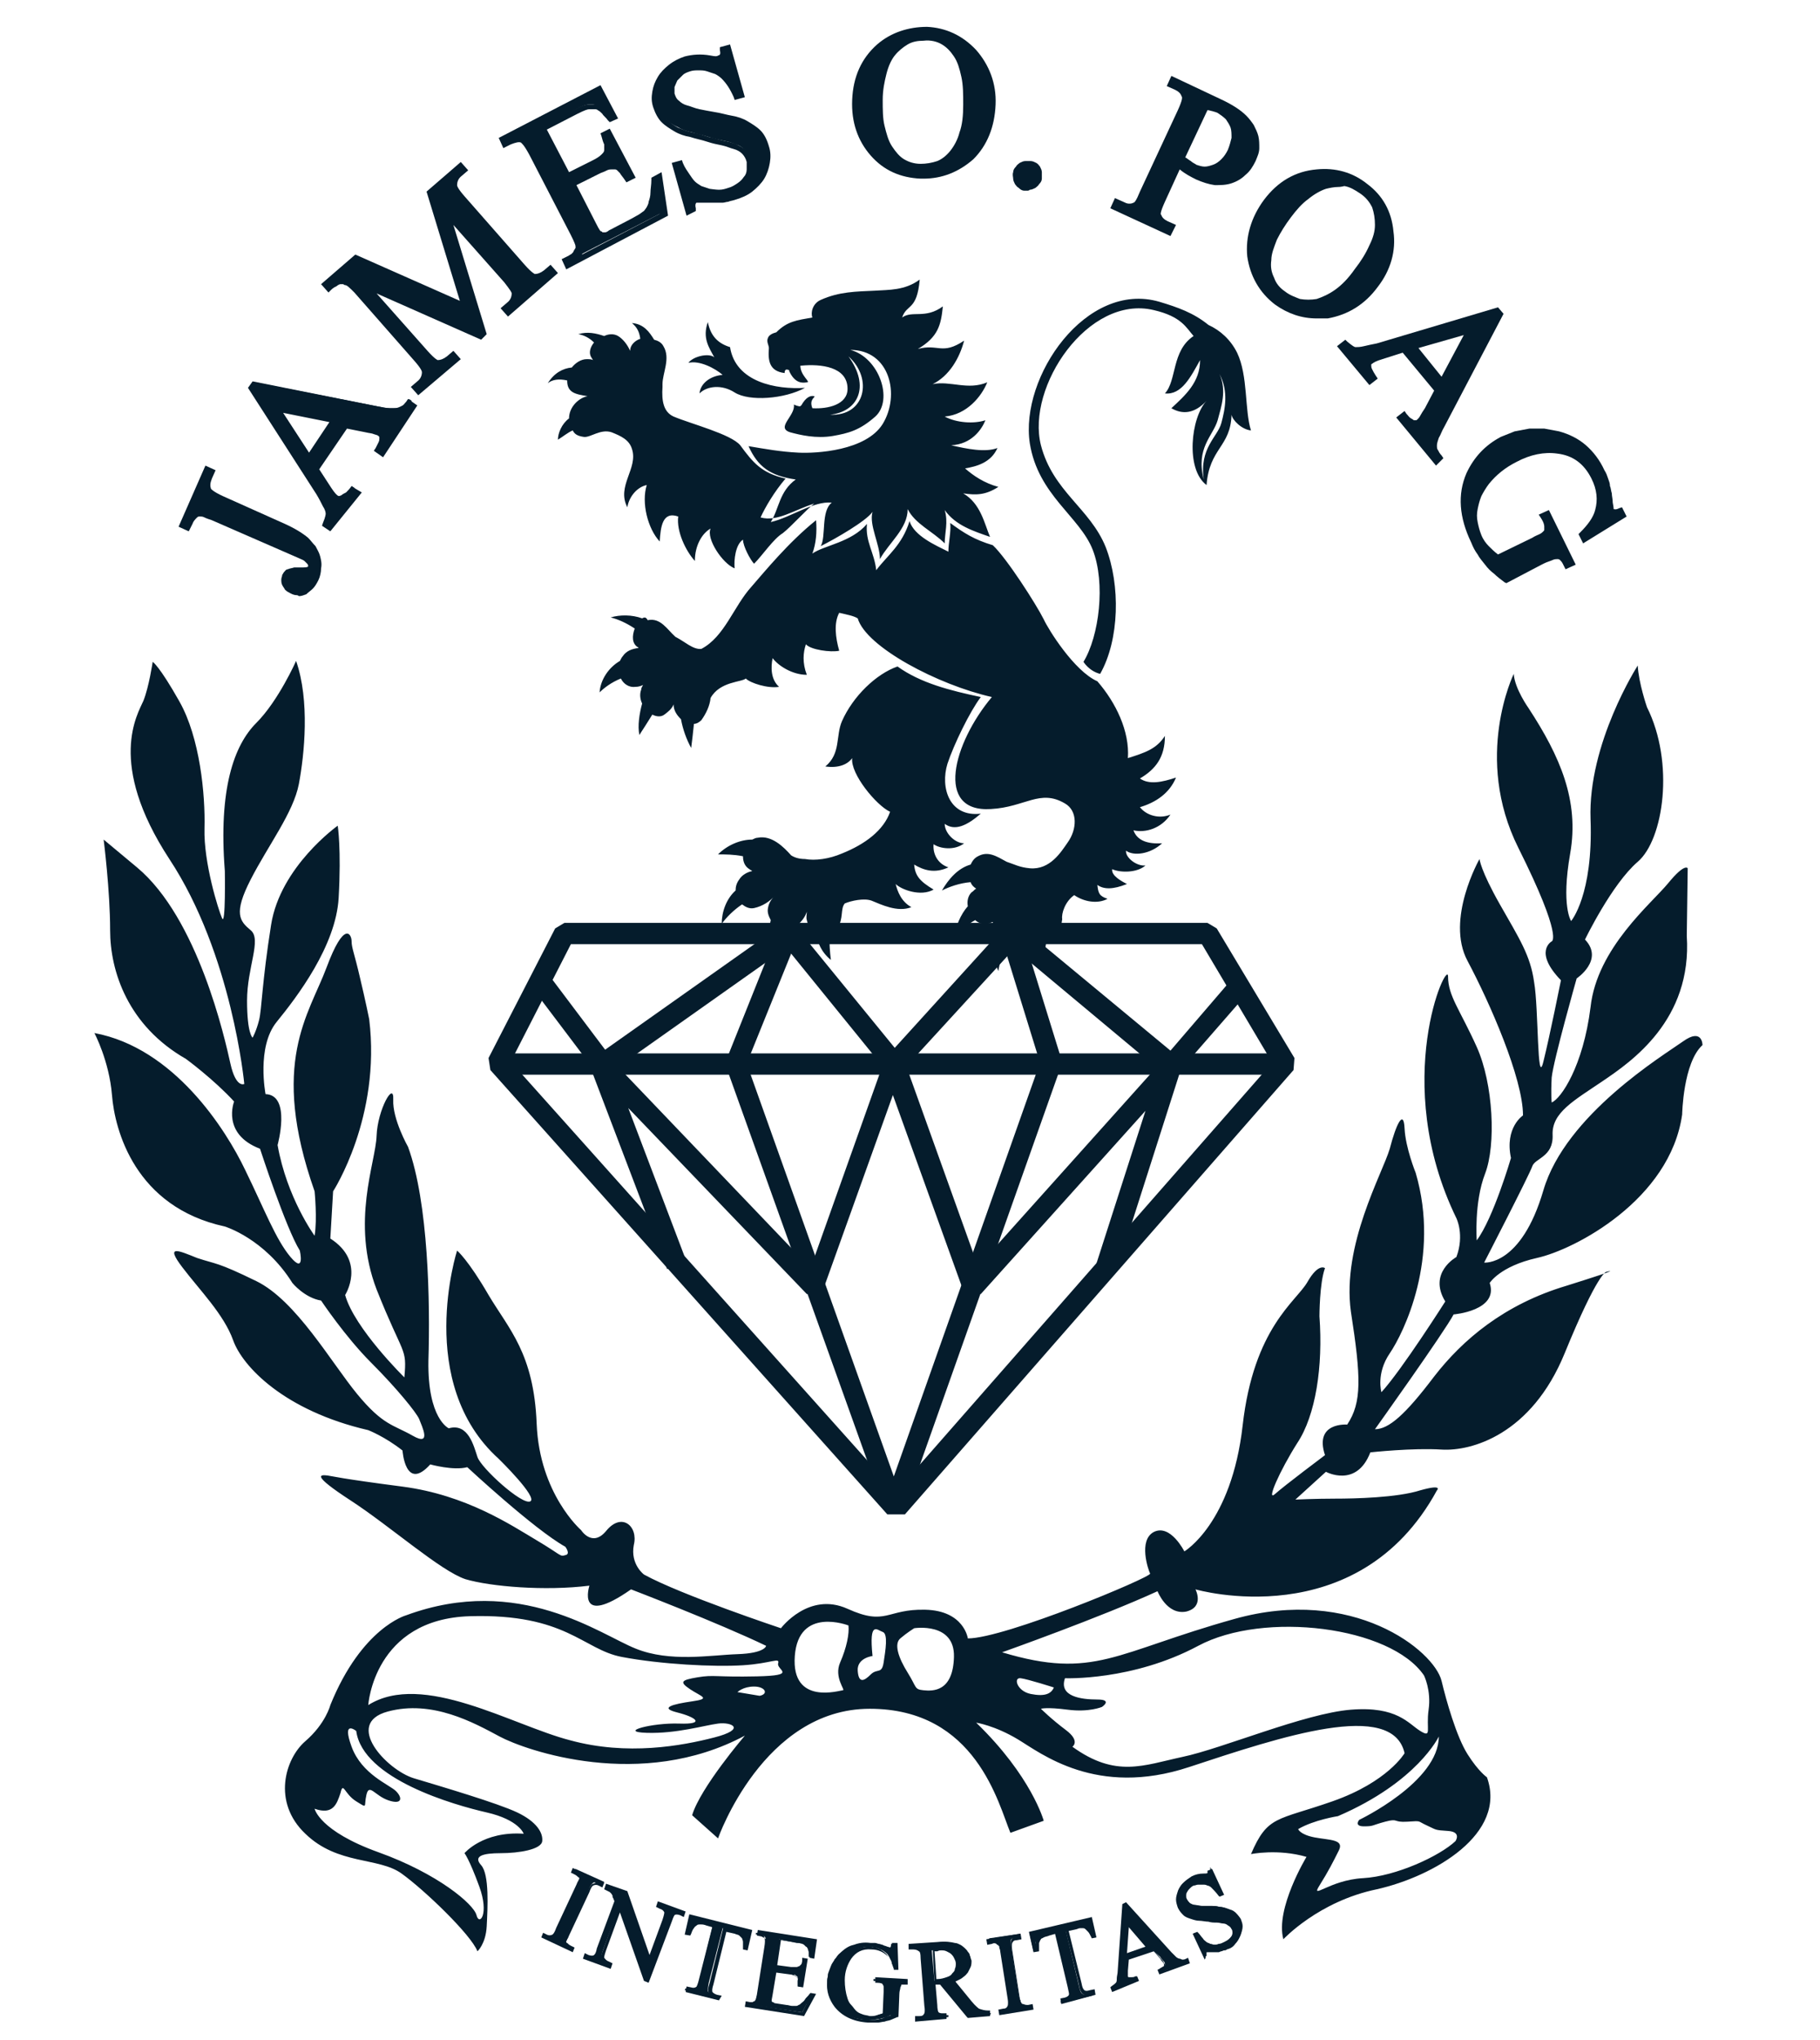 <svg enable-background="new 0 0 196.7 220.4" viewBox="0 0 196.7 220.4" xmlns="http://www.w3.org/2000/svg"><g fill="#051c2c"><path d="m95.9 163.6-42.9-48-.2-1.3 7.2-14 1-.6h69.5l1 .6 8.4 14-.1 1.3-42 48zm-40.7-48.9 41.6 46.5 40.7-46.4-7.6-12.8h-68.2z"/><path d="m53.8 113.8h85v2.3h-85z"/><path d="m95.7 163.3-17.2-48v-.8l5.6-14 2.1.8-5.5 13.6 15.9 44.6 15.8-44.7-4.2-13.6 2.2-.7 4.3 13.9v.7l-17 48z"/><path d="m125.9 116.1-16.3-13.6-12.1 13.2h-1.7l-10.8-13.3-19.1 13.5-1.6-.2-6.8-9 1.8-1.4 6.1 8.1 19.1-13.5 1.5.2 10.7 13.1 11.9-13.1 1.6-.1 16.3 13.5 6.7-7.8 1.7 1.5-7.5 8.6z"/><path d="m87.2 139.8-19.3-20.1 6.3 16.6-2.1.8-8.3-21.8 1.9-1.2 21.9 22.9 8-22.5h2.1l8 22.3 20-22.3 1.9 1.1-6.9 21.6-2.2-.7 5.3-16.5-17.8 19.8-1.9-.4-7.6-21.1-7.6 21.2z"/><path d="m19.4 75.8c2.2 3.9 2.8 10 2.7 13.7s1.5 8.8 1.9 9.7.3-5.1.3-5.1c-.7-8.9 1-13.6 3.4-16s4.3-6.7 4.3-6.7c1.5 4.3.9 10.1.3 13.3-.6 3.1-3.3 6.6-5.2 10.3s-1.2 4.5 0 5.5-.4 4-.4 7.6.6 4 .6 4 .4-.7.7-1.9.3-4 1.3-10.3 7.2-10.7 7.2-10.7.4 2.5.1 7.8c-.3 5.2-4.5 10.7-6.7 13.4s-1.2 7.8-1.2 7.8c2.8.1 1.3 5.5 1.3 5.5 1 5.7 4 9.8 4 9.8.3-1.8 0-4.8 0-4.8-4.9-13.9-.6-19.1 1.3-24.2s2.7-3.6 2.7-2.8c0 .7.3 1.3.9 3.9.6 2.5 1 4.5 1 4.5 1.3 10.6-3.9 18.6-3.9 18.6l-.3 5.1c3.9 2.5 1.6 6.1 1.6 6.1 1 3.6 6.4 8.9 6.4 8.9.3-3.3-.1-2.2-3-9.5-2.8-7.3-.1-13.7 0-16.6.1-2.8 1.9-6 1.8-3.9s1.6 5.1 1.6 5.1c2.2 6 2.4 16.8 2.2 23.1-.1 6.3 2.2 7.3 2.2 7.3 2.1-.6 2.7 1.9 3.1 3.1s4.8 5.2 5.7 4.8-3.4-4.6-3.4-4.6c-9.1-8.2-4.5-22.5-4.5-22.5s1.2 1 3.4 4.8c2.2 3.7 4.9 6.3 5.2 13.9s4.8 11.5 4.8 11.5 1.2 1.9 2.7.1c1.7-2.1 3.5-.5 3 1.5-.4 2.1 1.1 3.2 1.1 3.2 4 2.2 14.8 5.8 14.8 5.8s3-4 7.2-2.1 4.2 0 8.4.1 4.6 3.1 4.6 3.1c4 0 19.8-6.6 19.7-7-.2-.4-1.3-3.6.4-4.5 1.8-.9 3.3 2.1 3.3 2.1s5.1-3 6.3-13.6 5.8-13.4 7-15.5 1.9-1.5 1.9-1.5c-.6 1.6-.6 5.2-.6 5.2.4 5.4-.4 10.7-2.4 13.7-1.9 3-3.4 6.4-2.4 5.5s5.4-4.2 5.4-4.2c-1.2-3.6 2.4-3.3 2.4-3.3 1.6-2.4 1.5-5.1.4-12.2-1-7.2 3.4-14.9 4.2-17.6.7-2.7 1.5-4.3 1.6-2.2s1.2 4.8 1.2 4.8c2.7 9.2-1.3 17.3-2.8 19.5s-.9 4.2-.9 4.2c2.2-2.4 6.9-9.8 6.9-9.8-1.9-3.1 1.2-4.8 1.2-4.8.9-2.4 0-4.2 0-4.2-7.2-14.8-.9-28.2-.9-26.1s1.3 3.6 3.1 7.6 2.1 10.6.9 13.7-.9 7.2-.9 7.2c1.8-2.4 3.7-8.9 3.7-8.9-.7-3.3 1.3-4.6 1.3-4.6 0-4-3.6-12.2-6-16.7s1.3-11 1.3-11 .1 1.2 2.2 4.9 3.3 5.5 3.7 8.4c.5 2.8.3 11.5 1 8.6.7-2.8 1.9-8.8 1.9-8.8-3-3.1-1-4.2-1-4.2s1.3-.3-3.6-10.1-.5-18.8-.5-18.8c.1 1.6 1.6 3.7 1.6 3.7 3.4 5.2 5.5 10 4.5 15.7s.1 7.3.1 7.3 2.4-2.8 2.1-11 5.1-16.6 5.1-16.6c.1 1.9 1 4.5 1 4.5 3 6 1.8 14.3-1 16.7s-5.7 8.4-5.7 8.4c2.1 2.2-.9 4.2-.9 4.2s-2.5 8.8-2.7 10.7c-.1 1.9 0 2.7 0 2.7 1-.4 3.4-3.9 4.2-10.3.7-6.4 6.6-11.2 8.4-13.4s2.1-1.6 2.1-1.6l-.1 7.3c.6 9.1-6 13.6-9.1 15.7s-5.5 3.4-5.4 5.8-1.9 2.5-2.2 3.4-5.2 10.4-5.2 10.4 4 .4 6.4-7.8 13-14.6 15.1-16.1 2.1.4 2.1.4c-2.1 1.9-2.2 7.5-2.2 7.5-1.3 9.2-11.6 14.6-15.7 15.5-4 .9-5.1 2.7-5.1 2.7 1 3-3.9 3.4-3.9 3.4-1 1.9-8.5 12.4-8.5 12.4 1.5 0 3.3-1.6 6.4-5.7 3.1-4 7.6-7.8 14.3-9.8 6.7-2.1 4.3-1.5 4.3-1.5s-.9 0-4.5 8.8-10.1 10.6-13.3 10.4c-3.1-.2-7.7.3-7.7.3-1.5 3.9-4.8 2.1-4.8 2.1l-3.3 3s2.2-.1 4.3-.1 6.7-.1 9.2-.9c2.5-.7 1.8 0 1.8 0-8.6 15.8-26.1 10.7-26.1 10.7s1 1.9-1 2.4c-2.1.4-3.1-2.2-3.1-2.2-6.1 2.8-16.8 6.6-16.8 6.6 10 3 12.2 0 25.1-3.6 12.8-3.6 21.6 3.4 22.4 6.7.5 2.1 1.6 6 2.8 7.9s2.1 2.5 2.1 2.5c2.2 6.1-5.7 10.7-11.9 12.1-6.3 1.3-10.1 5.4-10.1 5.4-.9-3.3 2.5-8.9 2.5-8.9-3.1-.9-6-.3-6-.3 1.8-4.2 2.8-3.6 8.8-5.7s7.8-5.2 7.8-5.2c-1.3-5.8-13.3-1.8-23.3 1.5s-16-1.5-18.5-3-4.5-1.8-4.5-1.8c6 5.8 7.3 10.6 7.3 10.6l-3.6 1.3c-1.3-3.1-3.7-13.4-15.2-13.4s-16.4 14-16.4 14l-2.8-2.5c.9-3 5.7-8.6 5.7-8.6-11.2 6-23.7 1.6-26.5.1s-7.3-4-12.1-2.7-.1 6.3 2.8 7.2c3 .9 9.1 2.7 11.2 3.7s2.8 2.2 2.7 3.1-2.5 1.3-4.5 1.3c-1.9 0-3 .3-2.1 1.3s.7 4.6.6 6.6c-.1 1.9-1 2.7-1 2.7-.7-1.8-5.7-6.6-8.2-8.4s-6.9-.9-10.4-4.3c-3.6-3.4-2.2-8.1 0-10s2.7-3.9 2.7-3.9c3.4-8.4 8.2-9.7 8.2-9.7 12.2-4.5 21 2.1 24.8 3.6 3.7 1.5 8.1.7 11 .6 3-.1 3.1-.9 3.1-.9-5.2-2.5-14.6-6.1-14.6-6.1-6 4.2-4.5-.4-4.5-.4-4.8.6-10.7.1-13.4-.7-2.7-.9-8.1-5.7-12.4-8.5s-3.3-2.8-2.5-2.7c.7.1 1.2.3 8.1 1.2s11.8 4.2 14.5 5.8 2.5 1.8 3.1 1.6c.6-.1 0-.9 0-.9-3.4-1.9-10.6-8.6-10.6-8.6-1.5.4-4-.3-4-.3-2.7 3-3-1.5-3-1.5-1.9-1.5-3.7-2.2-3.7-2.2-9.1-2.1-13.6-6.9-14.6-9.7s-3.6-5.4-5.5-7.9-.4-1.8 1.6-1c2.1.7 2.1.4 6.4 2.5s8.1 8.8 10.9 12.2 3.9 3.3 6 4.5 1-1 .7-1.8c-.3-.7-2.4-3.3-5.2-6.1s-5.4-6.7-5.4-6.7c-1.8-.3-3.1-1.9-3.1-1.9-3-4.8-7.3-6.1-7.3-6.1-9.7-2.1-11.9-10.4-12.2-14.2-.3-3.7-1.9-6.7-1.9-6.7 8.6 1.6 14.2 10.4 16.3 14.8 2.1 4.3 3.3 7.5 4.9 9.4s1-.7 1-.7c-1.5-2.4-4.3-11-4.3-11-4.2-1.6-2.8-5.1-2.8-5.1-2.2-2.4-5.2-4.6-5.2-4.6-6.3-3.6-8.2-9.5-8.2-13.9 0-4.3-.7-9.8-.7-9.8l3.6 3c6.6 5.5 9.5 18.5 10.1 21.2s1.5 2.2 1.5 2.2-1.3-14-8.1-24.3c-6.8-10.4-3.4-15.7-2.8-17.1.6-1.5 1-4.2 1-4.2s.7.4 2.9 4.3zm72.3 99.8s-5.4-2.1-5.8 3.3 4.9 3.7 5.2 3.7-1-1.4-.3-3 1-3.1.9-4zm2.6 3.3s-1.7.2-1.6 1.6.7 1.1 1.4.4 1.2 0 1.4-1.3.5-3.1-.1-3.3-1.5-1.3-1.1 2.6zm3-1.9c-.7.6-.2 2.1.8 3.7s.7 1.8 1.7 1.9 3.2.2 3.3-3.6-4.3-3.1-4.3-3.1-.8.5-1.5 1.1zm21.3 6.6c1.7 0 .5.8.5.8s-1.4.6-3.7.3-2.9-.1-2.9-.1 1.1 1.1 2.7 2.3.7 1.8.7 1.8c4.7 3.4 7.7 2 11.9 1.1 4.3-.9 13.2-4.7 18.2-5.1s6.2 1.5 7.5 2.3.6-.2.9-2.3-.5-3.7-.5-3.7c-3.6-5.3-17.3-7-24.4-3.2s-14.4 3.5-14.4 3.5c-.7 2 1.8 2.3 3.5 2.3zm-4.7-1.3s-2.8-.9-3.6-1-.4 1.4 1.1 1.7 2.2 0 2.5-.7zm41.6 5.3s-2.3 4.9-10.9 8.6c0 0-2.6.4-4.3 1.4 0 0 .2.6 1.8.9s3.2.2 2.6 1.4-1.1 2.2-2.1 3.8 1.1-.6 4.7-.8 8.3-2.4 10-4c0 0 .7-1-.8-1.1s-1.2-.1-2.3-.6-.5-.5-2.1-.4-.9-.4-2.4 0-1.2.5-2.3.5-.5-.7-.5-.7 8.6-4.1 8.6-9zm-93.9.4c6.2 1.7 12.1.6 15.6-.3s1.9-1.7.4-1.5-4.5 1.1-7.7 1 .6-1.1 3.5-1 1.8-.7-.2-1.2-.5-.9 1.6-1.2 1-.5-.2-1.3-1-1 .8-1.3 1.9 0 6.4-.1 2.1-.7 2.3-1.4-.7 0-3.8.2-8.9-.1-13.1-.9-6-4.7-16.4-4.4-11 9.6-11 9.6c5.9-3.7 15.6 2.2 21.8 3.8zm-27.6 7.4s.5 2.4 6.9 4.7 10.3 5.6 10.6 6.8 1.4-.1.3-3.1-1.6-3.6-1.6-3.6 2-2.4 6.4-2.1c0 0-.5-1.5-4-2.3s-13.4-3.6-14.1-8.8c0 0-1.6-1.3-.5 1.7s4.1 4.1 4.8 4.8.7 1.5-.8 1-2.1-1.9-2.4-.6.2 1.5-1.1.7-1.4-2.2-1.7-.9c-.4 1.2-.8 2.4-2.8 1.7zm48.1-12.2c1-.2.6-1-.6-1s-1.8.6-1.8.6"/><path d="m20.1 56.8-.4-.2 2.6-5.9.4.2-.2.5c-.2.6-.3 1 0 1.4.1.3.6.6 1.5.9l6.7 3c1 .5 1.8.9 2.4 1.5.3.3.5.5.7.9.2.3.4.7.5 1s.1.7.1 1.1-.1.8-.3 1.2c-.1.3-.3.6-.5.8s-.4.4-.6.5-.4.2-.7.2c-.2 0-.4 0-.6-.1s-.3-.2-.4-.3-.2-.2-.2-.4c0-.1-.1-.3 0-.4 0-.1.1-.3.1-.4s.1-.2.2-.3.2-.2.3-.2c.1-.1.3-.1.5-.1h.9c.4 0 .7-.1.8-.4 0-.1.1-.2 0-.3s-.1-.2-.2-.4c-.1-.1-.2-.3-.4-.4s-.4-.3-.7-.4l-9.4-4.1c-.3-.1-.6-.3-.8-.3-.2-.1-.4-.1-.5-.1s-.3 0-.4 0-.2.1-.3.2c-.3.2-.5.5-.6.8z"/><path d="m32.1 64.3c-.3 0-.5-.1-.7-.2s-.4-.2-.6-.4c-.1-.2-.2-.3-.3-.5s-.1-.4-.1-.6.1-.3.1-.5c.1-.1.1-.2.2-.3s.2-.3.4-.3c.2-.1.4-.1.7-.2h1c.1 0 .4 0 .5-.1v-.1s0-.1-.1-.2-.2-.2-.3-.3-.4-.2-.6-.3l-9.4-4.1c-.3-.1-.6-.2-.8-.3s-.3-.1-.4-.1-.1 0-.2 0-.2.1-.2.1c-.2.2-.4.4-.5.7l-.4.8-1.1-.5 2.9-6.6 1.1.5-.4.9c-.2.5-.2.8-.1 1.1 0 0 .2.3 1.3.8l6.7 3c1.1.5 1.9 1 2.5 1.5.3.3.5.6.8.9.2.4.4.7.5 1.1s.2.8.1 1.3c0 .4-.1.9-.3 1.3s-.4.7-.6.9-.5.4-.7.6c-.3.1-.5.2-.8.2-.1-.1-.2-.1-.2-.1zm.6-2.3c-.3 0-.5 0-.7 0s-.3.1-.4.1-.1.1-.1.1c0 .1-.1.1-.1.2s-.1.2-.1.3v.2c0 .1.1.2.1.2.1.1.2.1.3.2s.3.1.5.1.3-.1.5-.1c.2-.1.4-.2.5-.4.2-.2.3-.4.4-.7.1-.2.1-.4.2-.6-.2.2-.5.3-1 .3 0 .1-.1.1-.1.1zm-11.1-7.2h.2c.2 0 .4.1.6.2s.5.2.8.3l9.4 4.1c.3.1.6.3.8.4s.3.3.5.4c0-.1 0-.1 0-.2-.1-.3-.2-.6-.4-.9s-.4-.6-.6-.8c-.5-.5-1.2-.9-2.3-1.4l-6.7-3c-.9-.4-1.4-.8-1.6-1.1-.1-.1-.1-.3-.2-.4l-1.1 2.5c.1-.1.2-.2.4-.2-.1.1.1.1.2.1z"/><path d="m37.1 45.5-3.2 4.8 1.4 2.2c.3.5.6.9.9 1 .1.1.2.1.3.1s.2 0 .4-.1c.1-.1.3-.2.5-.3.2-.2.4-.4.6-.7l.3.2-2.6 3.9-.3-.2c.3-.6.4-1 .3-1.3 0-.3-.2-.6-.3-.9-.2-.4-.4-.8-.8-1.3l-7.3-11.3.2-.3 13.3 2.6c.5.1 1 .2 1.4.2s.7 0 .9-.1.5-.2.6-.3c.2-.1.4-.3.5-.6l.3.2-3.3 4.9-.3-.2c.2-.3.3-.5.3-.7.1-.2.1-.4.1-.5s0-.3-.1-.4-.1-.2-.2-.3-.3-.2-.6-.3-.6-.2-.9-.2zm-.8-.2-6.5-1.3 3.6 5.6z"/><path d="m35.7 57.4-.9-.6.1-.3c.3-.7.3-1 .3-1 0-.2-.1-.5-.3-.8-.2-.4-.4-.8-.7-1.3l-7.4-11.5.5-.7 13.5 2.7c.5.1 1 .2 1.3.2h.8c.2 0 .4-.1.5-.2.2-.1.3-.3.5-.5l.2-.3 1 .7-3.7 5.6-1-.7.2-.3c.1-.2.2-.4.3-.6s.1-.3.1-.4 0-.1 0-.2l-.1-.1c-.1-.1-.2-.1-.5-.2-.2-.1-.5-.1-.9-.2l-2-.4-3 4.4 1.3 2c.4.6.6.8.8.9.1 0 .1.1.2.1h.1c.1 0 .2-.1.4-.2s.4-.4.6-.6l.2-.3 1 .6zm-8-15.5 7.1 10.9c.3.5.6 1 .8 1.3.2.4.3.8.4 1.1v.3l1.1-1.6s0 0-.1 0c-.2.1-.4.1-.6.1s-.3-.1-.4-.2c-.3-.2-.6-.6-1-1.2l-1.5-2.4 3.5-5.3 2.6.5c.4.1.7.2 1 .2.3.1.5.2.7.3.1.1.3.2.3.4.1.2.1.3.1.5l1.7-2.6c-.1 0-.2.1-.3.1-.3.1-.6.1-1 .1s-.9-.1-1.4-.2zm5.7 8.4-4.4-6.8 7.9 1.6zm-2.8-5.7 2.8 4.3 2.2-3.3z"/><path d="m51.9 36.3-12.7-5.6 6.7 7.5c.6.7 1.1 1.1 1.4 1.1.4.1.8-.1 1.3-.5l.4-.4.3.3-3.9 3.5-.3-.3.4-.4c.5-.4.7-.9.6-1.3 0-.3-.3-.7-.9-1.4l-6.5-7.4c-.4-.5-.8-.8-1.1-.9-.1 0-.2-.1-.4-.1-.1 0-.3 0-.4.1-.2.1-.3.1-.5.2s-.4.3-.6.5l-.3-.3 3.2-2.8 11.9 5.2-3.8-12.4 3.2-2.8.3.3-.4.3c-.5.4-.7.9-.6 1.3 0 .3.3.7.9 1.4l6.5 7.4c.6.7 1.1 1.1 1.4 1.1.4.1.8-.1 1.3-.5l.4-.3.3.3-4.8 4.2-.3-.3.4-.4c.5-.4.7-.9.6-1.3 0-.3-.3-.7-.9-1.4l-6.7-7.5 4 13.3z"/><path d="m45.2 42.7-.8-.9.7-.6c.4-.3.5-.7.5-1 0-.1-.1-.4-.8-1.2l-6.5-7.4c-.5-.5-.8-.8-1-.8-.1 0-.2-.1-.2-.1-.1 0-.2 0-.3 0s-.3.1-.4.2c-.2.1-.4.2-.6.4l-.3.3-.8-.9 3.7-3.2 11.3 5-3.6-11.8 3.7-3.2.8.9-.7.6c-.4.3-.5.7-.5 1 0 .1.1.4.8 1.2l6.5 7.4c.8.9 1.1 1 1.1 1 .3 0 .6-.1 1-.4l.7-.6.8.9-5.4 4.7-.8-.9.7-.6c.4-.3.5-.7.5-1 0-.1-.1-.3-.8-1.2l-5.5-6.2 3.6 11.8-.6.6-11.3-5 5.5 6.2c.8.9 1.1 1 1.1 1 .3 0 .6-.1 1-.4l.7-.6.8.9zm-8.1-12.6h.1c.2 0 .3.1.5.1.4.2.8.5 1.3 1l6.5 7.4c.6.7.9 1.2 1 1.6v.5l1.1-1c-.1 0-.2 0-.3 0-.4-.1-.9-.4-1.6-1.2l-7.8-8.8 14 6.2-4.4-14.6 7.6 8.7c.8.9 1 1.4 1 1.6v.5l2-1.8c-.1 0-.2 0-.3 0-.4 0-.9-.4-1.6-1.2l-6.5-7.4c-.6-.7-.9-1.2-1-1.6 0-.2 0-.4 0-.5l-1.6 1.4 3.9 12.9-12.4-5.4-1.7 1.5c0 .1.1.1.2.1z"/><path d="m58.6 14 2.7 5.3 2.9-1.5c.4-.2.8-.4 1-.7.2-.2.4-.4.4-.7.1-.2.1-.5 0-.8s-.2-.6-.3-.9l.4-.2 2.4 4.6-.4.2c-.2-.3-.4-.5-.6-.7s-.3-.3-.4-.4-.2-.2-.4-.2c-.1 0-.3-.1-.5 0-.2 0-.4.1-.6.1-.2.1-.5.2-.7.3l-2.9 1.5 2.3 4.4c.3.6.5.9.6 1 .1 0 .1.1.2.1h.2c.1 0 .2 0 .3-.1.1 0 .3-.1.5-.2l2.3-1.2c.4-.2.7-.4.9-.5.2-.2.5-.3.6-.5.2-.2.3-.3.4-.5s.2-.4.3-.6c.1-.3.2-.7.2-1.1s.1-.9.1-1.4l.4-.2.6 3.9-10.3 5.3-.2-.4.5-.2c.1-.1.2-.1.4-.2.1-.1.2-.2.3-.3s.2-.3.2-.4c.1-.1.1-.3 0-.4 0-.2-.2-.7-.5-1.3l-4.5-8.7c-.4-.8-.8-1.3-1.1-1.4-.4-.1-.8-.1-1.4.2l-.5.2-.2-.4 10.3-5.3 1.5 2.9-.2.1c-.3-.3-.5-.6-.7-.8s-.4-.3-.5-.4c-.2-.1-.3-.2-.5-.2s-.3 0-.5 0c-.3 0-.8.2-1.5.6z"/><path d="m61.2 29.1-.5-1.1.8-.4c.1-.1.2-.1.3-.2s.2-.2.2-.3c.1-.1.1-.2.2-.3 0-.1 0-.2 0-.2 0-.1-.1-.4-.5-1.2l-4.5-8.7c-.6-1.1-.8-1.2-.9-1.3-.2-.1-.6 0-1.1.2l-.8.4-.5-1.1 11-5.7 1.9 3.6-.9.4-.2-.2c-.2-.3-.5-.5-.6-.7-.2-.2-.3-.3-.5-.4-.1-.1-.2-.1-.4-.1-.1 0-.3 0-.5 0s-.5.1-1.3.5l-3.3 1.7 2.4 4.6 2.6-1.3c.4-.2.7-.4.9-.6s.3-.3.3-.5 0-.4 0-.6c-.1-.2-.2-.5-.3-.9l-.1-.3 1-.5 2.8 5.3-1 .5-.2-.3c-.2-.3-.4-.5-.5-.7-.2-.2-.3-.3-.3-.3-.1-.1-.2-.1-.3-.1s-.2 0-.3 0-.3 0-.5.1-.4.2-.7.3l-2.6 1.3 2.1 4.1c.4.8.5.9.6.9 0 0 .1 0 .1.1h.3c.1 0 .3-.1.4-.2l2.3-1.2c.4-.2.7-.4.9-.5s.4-.3.6-.4c.1-.1.2-.3.3-.4.1-.2.2-.4.2-.6.1-.3.2-.6.2-1s.1-.8.1-1.4v-.2l1.1-.6.7 4.7zm-4.8-14.4c.1 0 .2 0 .3.1.4.2.8.7 1.3 1.6l4.5 8.7c.5.9.6 1.3.6 1.5s0 .4-.1.6c0 .1-.1.2-.1.3l8.4-4.4-.3-1.8c-.1.3-.1.6-.2.9s-.2.5-.3.7-.3.4-.5.6-.4.3-.7.5-.6.3-1 .6l-2.3 1.2c-.2.1-.4.2-.5.2-.2.1-.3.1-.4.1-.2 0-.3 0-.4-.1-.1 0-.2-.1-.3-.2s-.3-.3-.7-1.2l-2.5-4.7 3.3-1.7c.3-.2.6-.3.8-.3.3-.1.5-.1.7-.1s.4 0 .6.1.3.1.5.2l-.9-1.8c0 .1 0 .3-.1.4-.1.3-.3.6-.6.9-.3.2-.6.5-1.1.7l-3.3 1.7-3.1-6 4-2.1c.7-.4 1.2-.6 1.6-.6h.7c.2 0 .4.1.6.2 0 0 .1 0 .1.1l-.6-1.1z"/><path d="m78.7 5.3 1.4 5-.4.1c-.4-.9-.9-1.6-1.3-2.1-.2-.2-.5-.4-.8-.6s-.6-.3-1-.4c-.3-.1-.7-.1-1-.1s-.7.1-1 .1c-.4.1-.7.3-1 .5s-.5.5-.7.7c-.2.3-.3.6-.3.9v.9c.1.4.3.7.6 1 .3.2.6.4 1 .6s.8.3 1.3.4 1 .2 1.6.3c.7.1 1.3.3 1.9.4s1.1.3 1.6.6c.5.2.9.5 1.3.9s.6.9.8 1.5c.2.5.2 1.1.1 1.6-.1.6-.3 1.1-.6 1.5-.3.5-.7.9-1.2 1.3s-1.1.7-1.7.9c-.2.1-.5.1-.6.2-.2 0-.4.1-.5.1-.2 0-.4 0-.5 0-.2 0-.4 0-.7 0-.2 0-.4 0-.6 0s-.4 0-.5 0c-.2 0-.3 0-.4 0s-.2 0-.2 0c-.2.1-.3.1-.4.3-.1.1-.1.4 0 .7l-.4.1-1.4-5 .4-.1c.2.5.5.9.7 1.3s.5.6.7.9c.2.2.5.4.8.5s.6.3 1 .3c.4.1.7.1 1.1.1s.8-.1 1.1-.2c.4-.1.8-.3 1.1-.5s.6-.5.8-.8.3-.6.4-.9c0-.3 0-.6-.1-1-.1-.5-.3-.8-.6-1.1s-.6-.5-1-.6c-.4-.2-.8-.3-1.3-.4s-1-.2-1.6-.4-1.2-.3-1.8-.5c-.6-.1-1.1-.3-1.6-.6-.5-.2-.9-.5-1.3-.9s-.6-.9-.8-1.5c-.1-.5-.2-1-.1-1.5s.3-1 .5-1.5c.3-.5.6-.9 1.1-1.2s1-.6 1.6-.8c.8-.2 1.6-.3 2.6-.1.4.1.7.1.9 0s.3-.2.4-.3.1-.4.1-.7z"/><path d="m74.2 23.3-1.6-5.7 1.1-.3.1.3c.2.5.5.9.7 1.2s.4.6.6.8.4.3.7.5l.9.3s.7.1 1 .1c.4 0 .7-.1 1-.2.4-.1.7-.3 1-.5s.5-.4.7-.7c.2-.2.3-.5.3-.8s0-.5 0-.8c-.1-.4-.3-.7-.5-.9s-.5-.4-.9-.5-.8-.3-1.3-.4-1-.2-1.6-.4-1.2-.3-1.8-.5c-.6-.1-1.2-.3-1.7-.6s-1-.6-1.4-1-.7-1-.9-1.6-.2-1.1-.1-1.7.3-1.1.6-1.6.7-.9 1.2-1.3 1.1-.7 1.7-.9c.8-.2 1.7-.3 2.8-.1.5.1.7.1.8 0 .1 0 .2-.1.2-.1s.1-.1 0-.5v-.3l1.1-.3 1.6 5.7-1.1.3-.1-.3c-.4-.9-.8-1.5-1.3-2-.2-.2-.5-.4-.7-.5-.3-.1-.6-.2-.9-.3s-.6-.1-.9-.1-.6 0-.9.1-.6.2-.8.4-.4.4-.6.6c-.1.2-.2.5-.3.7v.7c.1.3.2.6.5.8.2.2.5.4.9.5s.8.3 1.3.4 1 .2 1.6.3c.7.1 1.3.3 1.9.4s1.2.3 1.7.6 1 .6 1.4 1 .7 1 .9 1.7c.2.6.2 1.2.1 1.8s-.3 1.2-.6 1.7-.8 1-1.3 1.4-1.2.7-1.9.9c-.3.1-.5.1-.7.2-.2 0-.4.1-.6.1s-.4 0-.6 0-.4 0-.7 0c-.2 0-.4 0-.5 0-.2 0-.4 0-.5 0h-.4c-.1 0-.1 0-.1 0-.1 0-.1.1-.1.1s-.1.1 0 .5v.3zm-.3-4.1.7 2.5c.1-.2.3-.4.6-.4h.3.4.5.6.7.5c.2 0 .3-.1.5-.1s.4-.1.6-.2c.6-.2 1.2-.4 1.6-.8.5-.3.8-.7 1.1-1.2.3-.4.4-.9.5-1.4s0-1-.1-1.5c-.2-.6-.4-1-.7-1.4-.3-.3-.7-.6-1.2-.8s-1-.4-1.6-.5-1.2-.3-1.9-.4c-.6-.1-1.1-.2-1.6-.3s-1-.3-1.4-.4c-.4-.2-.8-.4-1.1-.7s-.6-.7-.7-1.1c-.1-.3-.1-.7-.1-1 .1-.4.2-.7.4-1s.5-.6.8-.8.7-.4 1.1-.5.7-.2 1.1-.2.8 0 1.1.1c.4.1.7.2 1.1.4.3.2.7.4.9.7.2.2.4.5.6.8l-.7-2.5v.1c-.1.2-.4.4-.6.5s-.6.1-1.1 0c-.9-.1-1.7-.1-2.4.1-.6.2-1.1.4-1.5.7s-.8.7-1 1.1-.4.9-.5 1.3c-.1.5 0 .9.1 1.4.2.5.4 1 .7 1.3s.7.6 1.1.8c.5.2 1 .4 1.5.5.6.1 1.2.3 1.8.5.6.1 1.1.3 1.6.4s1 .2 1.4.4.8.4 1.1.7.6.7.7 1.3c.1.4.1.7.1 1.1-.1.4-.2.7-.4 1.1-.2.3-.5.6-.9.9s-.8.5-1.3.6c-.4.1-.8.2-1.2.2s-.8 0-1.2-.1-.7-.2-1.1-.4c-.3-.2-.7-.4-.9-.6-.1-.5-.4-.8-.6-1.2z"/><path d="m100.2 3.2c1.9.1 3.6.9 5 2.4s2 3.4 2 5.6c-.1 2.3-.8 4.2-2.3 5.6-1.5 1.5-3.3 2.2-5.3 2.1-2.1-.1-3.8-.9-5.2-2.4s-2-3.4-1.9-5.8.9-4.3 2.6-5.8c1.4-1.1 3.1-1.7 5.1-1.7zm-.3.8c-.8 0-1.4.1-2 .4s-1.1.8-1.5 1.3c-.4.6-.7 1.3-1 2.2-.2.8-.4 1.8-.4 2.9s0 2 .2 2.9.5 1.7.8 2.3c.4.6.9 1.1 1.4 1.5.6.4 1.3.6 2 .6s1.3-.1 1.9-.3 1.1-.6 1.6-1.2c.5-.5.8-1.2 1.1-2.1s.4-1.9.5-3.1c0-1.1 0-2.2-.2-3.1s-.5-1.7-.9-2.3-.9-1.1-1.5-1.5c-.4-.3-1.1-.4-2-.5z"/><path d="m99.8 19.3c-.1 0-.2 0-.3 0-2.2-.1-4-.9-5.4-2.5s-2.1-3.6-2-6c.1-2.5 1-4.5 2.7-6 1.5-1.3 3.4-1.9 5.4-1.9 2 .1 3.8.9 5.3 2.5 1.4 1.6 2.2 3.6 2.1 5.9-.1 2.4-.9 4.4-2.4 5.9-1.6 1.4-3.4 2.1-5.4 2.1zm.1-15.7c-1.8 0-3.3.6-4.6 1.7-1.6 1.4-2.4 3.2-2.5 5.5-.1 2.2.5 4.1 1.8 5.5s2.9 2.2 4.9 2.2c2 .1 3.6-.6 5-2s2.2-3.2 2.2-5.4c.1-2.1-.6-3.9-1.9-5.3-1.3-1.5-2.9-2.2-4.7-2.3 0 .1-.1.1-.2.1zm-.2 14.9c-.1 0-.1 0-.2 0-.8 0-1.6-.2-2.2-.6s-1.2-1-1.6-1.6c-.4-.7-.7-1.5-.9-2.4s-.3-1.9-.2-3c0-1.1.2-2.1.4-3 .3-.9.6-1.7 1-2.3.5-.6 1-1.1 1.7-1.5.7-.3 1.4-.5 2.2-.5.9 0 1.6.2 2.3.6s1.2.9 1.6 1.6.7 1.5.9 2.4.3 2 .2 3.2c0 1.2-.2 2.3-.5 3.2s-.7 1.7-1.2 2.2c-.5.6-1.1 1-1.7 1.3-.5.3-1.1.4-1.8.4zm.1-14.1c-.6 0-1.2.1-1.7.4s-1 .7-1.4 1.2-.7 1.2-.9 2-.4 1.7-.4 2.8c0 1 0 2 .2 2.8s.4 1.6.8 2.2.8 1.1 1.3 1.4 1.1.5 1.8.5c.6 0 1.2-.1 1.8-.3.5-.2 1-.6 1.4-1.1s.8-1.2 1-2c.3-.8.4-1.8.4-3 0-1.1 0-2.1-.2-3s-.4-1.6-.8-2.2-.8-1-1.3-1.3-1.2-.5-2-.4z"/><path d="m111.3 17.8c.2 0 .3.1.4.2s.2.2.3.3.1.3.2.4v.5c0 .2-.1.3-.2.4s-.2.2-.3.3-.3.1-.4.2c-.2 0-.3 0-.5 0s-.3-.1-.4-.2-.2-.2-.3-.3-.1-.3-.2-.4c0-.2 0-.3 0-.5s.1-.3.2-.5c.1-.1.2-.2.3-.3s.3-.1.4-.2c.1 0 .3 0 .5.1z"/><path d="m111 20.6c-.1 0-.2 0-.3 0-.2 0-.4-.1-.6-.3-.2-.1-.3-.3-.4-.4-.1-.2-.2-.4-.2-.6s-.1-.4 0-.7c0-.2.1-.4.3-.6.1-.2.3-.3.4-.4.2-.1.4-.2.6-.2h.6c.2 0 .4.1.6.2s.3.3.4.4c.1.2.2.4.2.6v.7c0 .2-.1.4-.3.6-.1.2-.3.3-.4.4-.2.1-.4.2-.6.2-.1.1-.2.1-.3.1zm0-2.5c-.1 0-.1 0-.2 0s-.2.1-.3.1c-.1.1-.2.1-.2.2-.1.1-.1.2-.1.3v.3c0 .1.1.2.1.3s.1.2.2.2c.1.1.2.1.3.1h.3c.1 0 .2-.1.3-.1.1-.1.2-.1.2-.2.1-.1.1-.2.1-.3s0-.2 0-.3-.1-.2-.1-.3c-.1-.1-.1-.2-.2-.2-.1-.1-.2-.1-.4-.1.1 0 .1 0 0 0z"/><path d="m127.3 17.7-1.8 4c-.4.9-.6 1.4-.5 1.7.1.4.4.7.9 1l.5.2-.2.4-5.8-2.7.2-.4.5.2c.3.1.6.2.8.2s.5-.1.7-.2c.2-.2.5-.6.9-1.4l4.1-8.8c.4-.9.6-1.4.5-1.7-.1-.4-.4-.7-1-1l-.5-.2.2-.4 5 2.3c1.2.6 2.1 1.1 2.7 1.7.3.3.5.6.7 1s.3.7.4 1.1.1.8.1 1.2-.1.8-.3 1.2c-.3.6-.6 1-1 1.4s-.9.6-1.4.8-1.1.2-1.7.2c-.6-.1-1.2-.2-1.9-.6-.6-.1-1.3-.6-2.1-1.2zm.3-.5c.3.2.6.4.9.6s.5.3.7.4c.3.2.7.2 1.1.2s.7-.1 1.1-.2c.4-.2.7-.4 1-.7s.6-.6.7-1.1c.2-.5.4-1 .4-1.4 0-.5 0-.9-.1-1.3s-.3-.7-.6-1-.6-.6-1-.7c-.2-.1-.4-.2-.6-.2-.2-.1-.5-.1-.8-.2z"/><path d="m126.5 25.5-6.5-3 .5-1.1.9.4c.2.1.4.2.6.2s.3 0 .5-.1c.1 0 .3-.2.7-1.2l4.1-8.8c.5-1.1.5-1.4.4-1.5-.1-.3-.3-.5-.7-.7l-.9-.4.5-1.1 5.3 2.5c1.3.6 2.2 1.2 2.8 1.8.3.3.6.7.8 1 .2.4.4.8.5 1.2s.1.9.1 1.3c0 .5-.2.9-.4 1.4-.3.6-.6 1.1-1.1 1.5-.4.4-.9.7-1.5.9s-1.2.2-1.8.2c-.7-.1-1.3-.3-2-.6-.6-.3-1.2-.6-1.8-1.1l-1.6 3.5c-.5 1.1-.5 1.4-.4 1.4.1.3.3.5.7.7l.9.4zm-4.2-2.8 2.5 1.2c-.1-.1-.1-.2-.1-.4-.1-.2-.1-.7.5-2l2-4.4 2.8-6.1.3.1c.3.1.6.1.8.2.3.1.5.2.7.2.4.2.8.5 1.2.8.3.3.6.7.7 1.2.1.4.2.9.2 1.4s-.2 1-.4 1.6c-.2.5-.5.9-.8 1.2s-.7.6-1.1.7c-.4.2-.8.3-1.2.3-.2 0-.5 0-.7-.1 0 0 .1 0 .1.1.6.3 1.2.5 1.8.5.5.1 1.1 0 1.5-.1.5-.1.9-.4 1.2-.7.4-.3.7-.8.9-1.3.2-.4.3-.7.3-1.1s0-.7-.1-1.1-.2-.7-.4-1-.4-.6-.7-.9c-.6-.5-1.4-1.1-2.6-1.6l-3.3-1.5c.1.1.1.2.1.3.1.4 0 1-.5 2l-4.1 8.8c-.4.9-.7 1.3-1 1.5-.2.1-.4.2-.6.2zm5.8-5.7c.2.1.4.3.6.4.2.2.5.3.6.4.3.1.6.2.9.2s.6-.1.9-.2.6-.3.9-.6.5-.6.7-1c.2-.5.3-.9.4-1.3 0-.4 0-.8-.1-1.1s-.3-.6-.5-.9c-.3-.3-.6-.5-.9-.7-.2-.1-.3-.1-.6-.2-.1 0-.3-.1-.5-.1z"/><path d="m147.7 20.2c1.5 1.2 2.4 2.8 2.7 4.8s-.3 3.9-1.6 5.7c-1.4 1.8-3.1 2.9-5.2 3.2s-3.9-.1-5.5-1.4c-1.7-1.3-2.6-2.9-2.8-4.9s.4-4 1.8-5.8c1.4-1.9 3.3-3 5.5-3.2 1.8-.1 3.5.4 5.1 1.6zm-.6.5c-.6-.5-1.2-.7-1.9-.8s-1.3 0-2 .2-1.4.6-2.1 1.2-1.4 1.3-2 2.1-1.1 1.7-1.5 2.5-.6 1.6-.6 2.4c-.1.7 0 1.4.3 2.1.3.6.7 1.2 1.3 1.7.6.4 1.1.7 1.8.8.6.1 1.3.1 2-.1s1.4-.5 2.1-1.1c.7-.5 1.4-1.3 2.2-2.2.7-.9 1.2-1.8 1.6-2.6s.6-1.6.6-2.4c0-.7-.1-1.4-.4-2.1s-.8-1.2-1.4-1.7z"/><path d="m142.3 34.4c-1.6 0-3.1-.5-4.5-1.5-1.7-1.3-2.7-3.1-3-5.2-.2-2.1.4-4.2 1.8-6.1 1.5-2 3.4-3.1 5.7-3.3 2-.2 3.9.3 5.5 1.6 1.6 1.2 2.6 2.9 2.8 5.1.3 2.1-.3 4.2-1.7 6-1.4 1.9-3.2 3-5.4 3.4-.3 0-.7 0-1.2 0zm1-15.4c-.2 0-.5 0-.7 0-2.1.2-3.8 1.2-5.2 3-1.3 1.8-1.9 3.6-1.7 5.5s1.1 3.5 2.7 4.6c1.5 1.2 3.3 1.6 5.2 1.3s3.6-1.4 4.9-3.1 1.8-3.5 1.6-5.4c-.2-2-1.1-3.5-2.5-4.6-1.4-.8-2.8-1.3-4.3-1.3zm-2.1 14.3c-.3 0-.6 0-1-.1-.7-.2-1.3-.5-1.9-.9-.7-.5-1.2-1.1-1.4-1.8-.3-.7-.4-1.4-.3-2.3.1-.8.3-1.6.7-2.5.4-.8.9-1.7 1.5-2.6.7-.9 1.3-1.6 2.1-2.2.7-.6 1.4-1 2.2-1.3.7-.3 1.5-.3 2.2-.2s1.4.4 2.1.9 1.2 1.1 1.5 1.8.4 1.4.4 2.2c-.1.8-.3 1.6-.7 2.5s-.9 1.8-1.7 2.7c-.7 1-1.5 1.8-2.2 2.3-.8.6-1.5 1-2.2 1.1-.5.3-.9.4-1.3.4zm3.4-13.1c-.4 0-.9.1-1.3.2-.6.2-1.3.6-1.9 1.1-.7.5-1.3 1.2-1.9 2s-1.1 1.6-1.5 2.4c-.3.8-.6 1.5-.6 2.2-.1.7 0 1.3.3 1.9.2.6.6 1.1 1.2 1.5.5.4 1.1.6 1.6.8.6.1 1.2.1 1.8 0 .6-.2 1.3-.5 2-1s1.4-1.2 2.1-2.2c.7-.9 1.2-1.7 1.6-2.6.4-.8.6-1.5.6-2.2s-.1-1.3-.3-1.9c-.3-.6-.7-1.1-1.3-1.5s-1.1-.7-1.7-.8c-.4.1-.6.1-.7.1z"/><path d="m155.5 42.2-3.7-4.5-2.5.7c-.6.2-1 .4-1.2.5-.1.1-.2.2-.2.3-.1.1-.1.2-.1.4s.1.3.2.5.3.5.5.8l-.3.3-3-3.6.3-.3c.5.4.8.6 1.1.7.3 0 .6 0 1-.1s.9-.2 1.5-.4l12.9-3.8.1.3-6.3 12c-.3.5-.5.9-.6 1.3-.1.3-.2.6-.2.9s0 .5.1.7.2.4.4.7l-.3.3-3.8-4.6.3-.3c.2.2.4.4.5.5.2.1.3.2.5.2h.4c.1 0 .2-.1.3-.2s.3-.3.4-.5.3-.5.5-.8zm.4-.8 3.1-5.8-6.3 1.9z"/><path d="m155.2 50.3-4.3-5.2.9-.7.2.3c.2.2.3.4.5.5s.3.2.3.2h.2c.1 0 .1 0 .2-.1s.2-.2.3-.4.3-.5.5-.8l1-1.9-3.4-4.1-2.2.7c-.7.2-1 .4-1.1.5-.1 0-.1.1-.1.1v.1c0 .1 0 .2.1.4s.2.4.4.7l.2.3-.9.7-3.5-4.2.9-.7.2.2c.6.5.8.6.9.6.2 0 .5 0 .9-.1s.9-.2 1.4-.3l13.1-3.9.6.7-6.4 12.2c-.3.5-.4.9-.6 1.2-.1.3-.2.6-.2.8s0 .4.1.5c.1.2.2.4.4.6l.2.3zm-2.5-4.2 2 2.4c0-.1 0-.2 0-.4 0-.3.1-.6.2-1s.3-.8.6-1.3l6.1-11.6-12.5 3.7c-.6.2-1.1.3-1.5.4s-.8.1-1.1.1c-.1 0-.2 0-.3-.1l1.2 1.5s0 0 0-.1c0-.2 0-.4.1-.6.1-.1.2-.3.3-.4.3-.2.7-.4 1.4-.6l2.7-.8 4 4.9-1.2 2.3c-.2.4-.4.6-.5.9-.2.3-.3.4-.5.6-.1.1-.3.2-.4.2-.2-.1-.4-.1-.6-.1zm3.3-4-4-4.9 7.8-2.3zm-2.7-4.5 2.5 3.1 2.4-4.5z"/><path d="m175.5 55.7-4.1 2.5-.2-.3c.9-.9 1.4-1.7 1.7-2.6.4-1.2.2-2.4-.4-3.7-.9-1.7-2.2-2.7-4-2.9-1.5-.2-3.1.1-4.6.9-1.3.6-2.3 1.5-3.1 2.5-.4.5-.7.9-.9 1.4s-.4 1-.5 1.5-.1 1 0 1.5.2 1 .5 1.5c.2.5.5.9.9 1.3s.8.7 1.2 1.1l3.9-1.9c.3-.2.6-.3.8-.5.2-.1.3-.3.4-.4s.2-.2.2-.3 0-.2 0-.4c0-.3-.1-.7-.4-1.2l.4-.2 2.6 5.2-.4.2-.1-.2c-.1-.2-.2-.4-.4-.5-.1-.1-.3-.2-.5-.2s-.4 0-.7.1-.6.2-1 .4l-4.1 2.1c-.4-.3-.8-.6-1.1-.9s-.6-.6-.9-.9-.6-.7-.8-1.1-.5-.8-.7-1.2c-1.3-2.6-1.5-5-.5-7.2.7-1.6 1.9-2.9 3.6-3.7.5-.2.9-.4 1.4-.5s1-.2 1.5-.3h1.6c.5.1 1 .1 1.5.3 1.1.3 2 .8 2.8 1.4.8.7 1.4 1.5 1.9 2.6.2.3.3.6.4.8s.2.5.2.7c.1.2.1.5.1.8s.1.6.1 1 .1.7.2.8.2.2.3.2c.2 0 .4 0 .8-.2z"/><path d="m162.8 63-.2-.1c-.4-.3-.8-.6-1.1-.9-.4-.3-.7-.6-1-1s-.6-.7-.8-1.1c-.3-.4-.5-.8-.7-1.3-1.3-2.7-1.5-5.2-.5-7.5.8-1.7 2-3 3.7-3.9.5-.2 1-.4 1.5-.6.5-.1 1.1-.2 1.6-.3h1.6c.5.1 1.1.2 1.6.3 1.1.3 2.1.8 2.9 1.5s1.5 1.6 2 2.7c.2.3.3.6.4.9s.2.5.2.8c.1.2.1.5.2.8 0 .3.1.6.1 1 .1.5.1.7.1.7.1 0 .2.1.6-.1l.3-.1.5 1-4.7 2.9-.5-1 .2-.2c.8-.8 1.4-1.6 1.6-2.4.3-1.1.2-2.2-.4-3.4-.8-1.6-2-2.5-3.7-2.7-1.4-.2-2.9.1-4.4.9-1.2.6-2.2 1.4-3 2.4-.3.4-.6.9-.8 1.3-.2.5-.3.9-.4 1.4s-.1.9 0 1.4.2.9.4 1.4.5.9.8 1.2.6.6 1 .9l3.7-1.8c.3-.2.6-.3.8-.4s.3-.2.4-.3.1-.1.1-.2 0-.2 0-.3 0-.4-.4-1l-.2-.3 1.1-.5 2.9 5.9-1.1.5-.3-.6c-.1-.2-.2-.3-.3-.4s-.2-.1-.3-.1-.3 0-.5.1-.6.2-1 .4zm-2.8-4.1c.1.2.2.4.3.5.2.3.5.7.8 1s.6.6.9.9c.3.2.6.5.9.7l3.9-2c.5-.2.8-.4 1.1-.5s.6-.1.9-.1c.1 0 .2 0 .3.1l-1.2-2.4v.2c0 .2-.1.4-.3.5-.1.1-.3.3-.5.4s-.5.3-.8.5l-4.1 2-.2-.1c-.5-.3-.9-.7-1.3-1.1-.4-.1-.5-.3-.7-.6zm6.1-11.8c-.2 0-.5 0-.7 0-.5 0-1 .1-1.5.3-.5.1-.9.3-1.4.5-1.5.8-2.7 2-3.4 3.5-.9 1.9-.8 4 .2 6.3-.1-.3-.2-.7-.3-1-.1-.5-.1-1.1 0-1.6s.2-1.1.5-1.6c.2-.5.6-1 .9-1.5.8-1.1 1.9-1.9 3.3-2.6 1.6-.8 3.3-1.1 4.9-1 1.9.2 3.3 1.2 4.3 3 0 0 0-.1-.1-.1-.5-1-1.1-1.8-1.9-2.5-.7-.6-1.6-1.1-2.6-1.4-.5-.1-1-.2-1.5-.3-.2 0-.5 0-.7 0zm7.4 6.1c.1.7.1 1.5-.2 2.2-.2.6-.5 1.2-1 1.8l2.1-1.3c-.3-.1-.5-.3-.6-.4-.1-.2-.2-.5-.2-1 0-.4-.1-.7-.1-1 0-.1 0-.2 0-.3z"/><path d="m61.9 210.5-.1.2-3.1-1.4.1-.2.3.1c.3.1.6.2.8 0 .1-.1.3-.3.5-.8l2.2-4.7c.1-.2.1-.3.2-.4 0-.1.1-.2.1-.3s0-.1 0-.2-.1-.1-.1-.2c-.1-.2-.3-.3-.4-.4l-.3-.1.1-.2 3.1 1.4-.1.2-.3-.1c-.3-.1-.6-.1-.8 0-.1.1-.3.3-.5.8l-2.2 4.7c-.1.2-.1.3-.2.4 0 .1-.1.2-.1.3v.2c0 .1.1.1.1.2.1.2.3.3.4.4z"/><path d="m61.9 210.9-3.4-1.6.2-.5.4.2c.2.1.4.1.6 0 0 0 .2-.1.4-.7l2.2-4.7c.1-.2.1-.3.2-.4 0-.1.1-.2.1-.2v-.1s0-.1-.1-.1c-.1-.1-.2-.2-.4-.3l-.4-.2.2-.5 3.4 1.6-.2.5-.4-.2c-.2-.1-.4-.1-.6 0 0 0-.2.1-.4.7l-2.2 4.7c-.1.2-.1.3-.2.4 0 .1-.1.2-.1.2v.1s0 .1.1.1c.1.1.2.2.4.3l.4.2zm-2.2-1.4 1.4.7c-.1-.1-.1-.2-.1-.2 0-.1 0-.2 0-.3s0-.2.1-.3c0-.1.1-.3.2-.4l2.2-4.7c.3-.6.5-.8.6-.8s.2-.1.3-.1l-1.4-.7c.1.1.1.2.1.2v.3c0 .1 0 .2-.1.3 0 .1-.1.3-.2.4l-2.2 4.7c-.3.6-.5.8-.6.8s-.2.1-.3.1z"/><path d="m65.6 203.8 2 .7 2.5 7.3 1.6-4.3c.2-.5.2-.8.2-.9-.1-.2-.3-.4-.6-.5l-.2-.1.1-.2 2.6.9-.1.2-.3-.1c-.3-.1-.6-.1-.8 0-.1.1-.3.3-.4.8l-2.3 6.3-.2-.1-2.8-7.8-1.7 4.6c-.2.5-.2.8-.2.9.1.2.3.4.6.5l.3.1-.1.2-2.6-.9.1-.2.3.1c.3.1.6.1.8 0 .1-.1.3-.3.4-.8l1.9-5.2c-.1-.2-.1-.3-.2-.4 0-.1-.1-.2-.1-.3s-.1-.1-.2-.2-.2-.1-.3-.2-.2-.1-.5-.2z"/><path d="m70.1 214.2-.5-.2-2.6-7.4-1.5 4.1c-.2.6-.2.7-.2.8.1.1.2.3.5.4l.4.2-.2.6-3-1.1.2-.6.4.2c.3.1.5.1.6 0 0 0 .2-.1.3-.7l1.9-5.1c0-.1-.1-.2-.1-.3-.1-.1-.1-.2-.1-.3s-.1-.1-.1-.2c-.1-.1-.1-.1-.2-.2 0 0-.2-.1-.4-.2l-.2-.1.2-.6 2.3.8 2.4 6.9 1.4-3.8c.2-.6.2-.8.2-.8-.1-.2-.2-.3-.5-.4l-.4-.2.2-.6 3 1.1-.2.6-.4-.2c-.3-.1-.5-.1-.6 0 0 0-.1.1-.3.7zm-3.1-8.7 2.9 8.1 2.2-6.1c.2-.6.4-.8.5-.9s.2-.1.3-.1l-.9-.3c0 .1.1.1.1.2.1.2 0 .5-.2 1.1l-1.7 4.8-2.7-7.7-1.2-.4c.1.1.2.2.2.2.1.1.1.2.2.3s.1.3.2.4v.1l-1.9 5.3c-.2.5-.3.7-.5.9-.1.1-.2.1-.3.1l.9.3c0-.1-.1-.1-.1-.2-.1-.2 0-.5.2-1z"/><path d="m81 208.5-.5 1.8h-.1c0-.2 0-.5 0-.7s-.1-.3-.2-.5c-.1-.1-.2-.2-.4-.3s-.3-.2-.6-.2l-1.1-.3-1.5 5.9c-.1.5-.1.8-.1.9.1.2.3.3.6.4l.3.1-.1.2-3.3-.8.1-.2.3.1c.3.1.6 0 .8-.1.1-.1.2-.4.3-.8l1.5-5.9-.9-.2c-.2-.1-.4-.1-.6-.1s-.3 0-.5.1c-.1.1-.3.2-.4.3-.1.2-.2.4-.3.6l-.2-.1.5-1.8z"/><path d="m77.7 216.1-3.6-.9.1-.6.5.1c.3.1.5 0 .6-.1 0 0 .1-.2.3-.7l1.4-5.7-.7-.2c-.2-.1-.4-.1-.6-.1s-.3 0-.4.1-.2.1-.3.3c-.1.1-.2.3-.3.6l-.1.2-.6-.1.5-2.2 6.8 1.7-.5 2.2-.5-.1v-.2c0-.2 0-.4 0-.6s-.1-.3-.1-.4c-.1-.1-.2-.2-.3-.3s-.3-.1-.5-.2l-.9-.2-1.4 5.7c-.2.6-.1.8-.1.8.1.1.2.2.5.3l.5.1zm-2.5-1 1.5.4c-.1-.1-.1-.1-.1-.2-.1-.2-.1-.5.1-1.1l1.5-6.1 1.3.3c.2.1.4.1.6.2s.3.2.4.4c.1.1.1.2.2.4l.2-.8-6-1.5-.2 1s0-.1.1-.1c.1-.2.3-.3.5-.4s.4-.1.6-.1.4 0 .7.1l1.1.3-1.5 6.1c-.2.6-.3.8-.4.9-.4.1-.5.2-.6.2z"/><path d="m84.2 209.5-.5 3.1 1.7.3h.6c.2 0 .3-.1.4-.2s.2-.2.2-.3.1-.3.1-.5h.2l-.4 2.7h-.2c0-.2 0-.4 0-.5s0-.2 0-.3-.1-.1-.1-.2-.1-.1-.2-.2-.2-.1-.3-.1-.3-.1-.4-.1l-1.7-.3-.4 2.6c-.1.3-.1.6-.1.6v.1s0 .1.1.1c0 0 .1.1.2.1s.2 0 .3.1l1.3.2c.2 0 .4.1.6.1h.4c.1 0 .2 0 .3-.1.1 0 .2-.1.3-.2s.3-.2.4-.4c.2-.2.3-.4.5-.6h.2l-1 1.9-6.1-.9v-.2h.3.2.2c.1 0 .1-.1.2-.1s.1-.1.2-.2.1-.4.2-.7l.8-5.1c.1-.5.1-.8 0-.9-.1-.2-.3-.3-.7-.3h-.3v-.2l6.1.9-.3 1.7h-.1c0-.2 0-.4 0-.5s-.1-.3-.1-.4-.1-.2-.2-.2c-.1-.1-.1-.1-.2-.2s-.4-.2-.8-.2z"/><path d="m86.9 217.8-6.4-1 .1-.6.5.1h.2.2c.1 0 .1 0 .2-.1l.1-.1c0-.1.1-.2.2-.7l.8-5.1c.1-.6 0-.8 0-.8-.1-.1-.3-.2-.5-.3l-.5-.1.1-.6 6.4 1-.3 2.1-.5-.1v-.2c0-.2 0-.4 0-.5s0-.2-.1-.3c0-.1-.1-.1-.1-.2 0 0-.1-.1-.2-.2-.1 0-.3-.1-.7-.2l-2-.3-.4 2.7 1.5.2h.6c.1 0 .2-.1.3-.1.1-.1.1-.1.2-.2s.1-.3.1-.5v-.2l.6.1-.5 3.1-.6-.1v-.2c0-.2 0-.3 0-.5 0-.1 0-.2 0-.2s0-.1-.1-.1l-.1-.1c-.1 0-.1-.1-.2-.1s-.2-.1-.4-.1l-1.5-.2-.4 2.4c-.1.5-.1.6-.1.6v.1l.1.1c.1 0 .1 0 .2.1l1.3.2c.2 0 .4.1.6.1h.4c.1 0 .2 0 .3-.1.1 0 .2-.1.3-.2s.3-.2.4-.4.3-.3.5-.6l.1-.1.6.1zm-5.2-1.2 5 .8.5-1c-.2.2-.3.3-.5.4-.1.1-.2.2-.3.2-.1.1-.2.1-.4.1-.1 0-.3 0-.4 0-.2 0-.4 0-.6-.1l-1.3-.2c-.1 0-.2 0-.3-.1-.1 0-.2-.1-.2-.1-.1-.1-.1-.1-.2-.2 0 0 0-.1-.1-.1 0-.1 0-.2 0-.7l.4-2.8 1.9.3c.2 0 .3.1.4.1s.2.1.3.2.2.1.2.2c.1.1.1.2.1.3v.1l.2-1.2c-.1.1-.1.1-.2.2s-.3.2-.5.2-.4 0-.7 0l-1.9-.3.5-3.5 2.3.4c.4.1.7.1.9.2.1.1.2.1.3.2s.1.2.2.3v.1l.1-.7-4.9-.8c.1 0 .1.1.1.2.1.2.1.5 0 1.1l-.8 5.1c-.1.5-.2.7-.2.8s-.1.2-.2.2c.4 0 .3 0 .3.1z"/><path d="m96.7 210.1.1 2.5h-.2c-.2-.6-.4-1.1-.7-1.5-.5-.5-1.1-.7-1.8-.8-1 0-1.8.3-2.4 1.1-.5.7-.7 1.4-.8 2.4 0 .8.1 1.5.3 2.1.1.3.3.5.4.8l.6.6s.5.3.7.4.5.2.8.2.6 0 .9-.1.5-.2.8-.3l.1-2.3c0-.2 0-.4 0-.5s0-.2-.1-.3c0-.1-.1-.1-.1-.2 0 0-.1-.1-.2-.1-.1-.1-.3-.1-.7-.1v-.2l3.1.1v.2h-.1c-.1 0-.2 0-.3 0s-.2.1-.2.2c-.1.1-.1.2-.2.3 0 .2-.1.3-.1.6l-.1 2.4c-.2.1-.5.2-.7.3s-.4.1-.7.2c-.2 0-.5.1-.7.1s-.5 0-.8 0c-1.5-.1-2.7-.6-3.4-1.6-.6-.8-.8-1.6-.8-2.6 0-.3.1-.5.1-.8.1-.3.2-.5.3-.8s.3-.5.4-.7c.2-.2.3-.4.5-.6.4-.4.9-.7 1.4-.9s1.1-.3 1.7-.2h.5c.1 0 .3 0 .4.1.1 0 .3.1.4.1.1.1.3.1.5.2s.4.1.4.1c.1 0 .1 0 .2-.1s.1-.2.1-.4z"/><path d="m94.1 218.5c-.1 0-.2 0-.3 0-1.6-.1-2.8-.7-3.6-1.7-.6-.8-.9-1.7-.8-2.7 0-.3.1-.6.1-.8.1-.3.2-.6.3-.8.1-.3.3-.5.4-.8.2-.2.3-.5.6-.7.4-.4.9-.8 1.5-.9.5-.2 1.1-.3 1.8-.2h.5c.1 0 .3.1.4.1s.3.1.4.1c.1.1.3.1.5.2.3.1.4.1.4.1s0-.1.1-.3v-.2h.6l.1 2.9h-.5v-.1c-.2-.6-.4-1.1-.7-1.4-.4-.4-1-.7-1.7-.7-1-.1-1.7.3-2.2 1-.4.6-.7 1.4-.7 2.3 0 .7.1 1.4.3 2 .1.3.2.5.4.7s.3.4.5.6.4.3.7.4c.2.1.5.1.8.2.3 0 .5 0 .8-.1.2-.1.5-.1.7-.2l.1-2.2c0-.2 0-.4 0-.5s0-.2 0-.3c0 0 0-.1-.1-.1l-.1-.1c-.1 0-.2-.1-.6-.1h-.2v-.6l3.5.2v.6h-.3c-.1 0-.2 0-.3 0s-.1 0-.1.1-.1.1-.1.3c0 .1-.1.3-.1.6l-.1 2.5h-.1c-.2.1-.5.2-.7.3s-.5.1-.7.2c-.2 0-.5.1-.7.1-.5 0-.7 0-.8 0zm-.4-8.4c-.5 0-1 .1-1.4.2-.5.2-.9.5-1.3.9-.2.2-.4.4-.5.6-.2.2-.3.5-.4.7s-.2.5-.3.8-.1.5-.1.8c0 .9.2 1.7.7 2.5.7 1 1.8 1.5 3.3 1.6h.7c.2 0 .4 0 .7-.1.2 0 .4-.1.6-.2s.4-.1.6-.2l.1-2.3c0-.3 0-.5.1-.6 0-.2.1-.3.2-.4l.1-.1-1.5-.1.1.1c.1.1.1.2.2.3 0 .1.1.2.1.3v.5l-.1 2.4h-.1c-.3.1-.6.2-.9.3s-.6.1-.9.1-.6-.1-.9-.2-.5-.2-.8-.4c-.2-.2-.4-.4-.6-.6s-.3-.5-.4-.8c-.3-.7-.4-1.4-.4-2.2 0-1 .3-1.8.8-2.5.6-.8 1.5-1.2 2.5-1.2.8 0 1.4.3 1.9.8.2.3.4.6.6 1v-1.4c-.1.1-.2.2-.4.2-.1 0-.2 0-.5-.2-.2-.1-.4-.1-.5-.2s-.3-.1-.4-.1-.2-.1-.4-.1c-.1 0-.3 0-.5 0 .2-.2.1-.2 0-.2z"/><path d="m107 217.7-2.1.1-2.9-3.5c-.1 0-.2 0-.3 0s-.2 0-.2 0-.1 0-.2 0-.1 0-.2 0l.2 2.3c0 .5.1.8.2.9.2.2.4.2.7.2h.3v.2l-3.4.2v-.2h.3c.3 0 .6-.1.7-.4.1-.1.1-.4.1-.9l-.4-5.1c0-.5-.1-.8-.2-.9-.2-.2-.4-.2-.7-.2h-.3v-.2l2.9-.2c.8-.1 1.5 0 1.9.1.2 0 .4.1.6.2s.3.2.5.4c.1.2.3.3.3.5.1.2.1.4.2.6 0 .2 0 .5-.1.7s-.2.4-.3.6c-.2.2-.3.4-.6.5-.2.1-.5.3-.8.4l1.8 2.2c.4.5.8.8 1 1 .3.2.6.2 1.1.3zm-6-3.7h.2.1c.4 0 .7-.1 1-.2s.5-.2.7-.4.3-.4.4-.6.1-.5.1-.7-.1-.5-.2-.7-.2-.4-.4-.5-.3-.2-.6-.3c-.2-.1-.4-.1-.7-.1-.1 0-.2 0-.4.1-.2 0-.3.1-.5.1z"/><path d="m98.9 218.4v-.6h.5c.3 0 .4-.1.5-.3 0 0 .1-.2 0-.8l-.4-5.1c0-.6-.1-.8-.2-.8-.1-.1-.3-.2-.6-.2h-.5v-.6l3.1-.2c.9-.1 1.5 0 1.9.1.2 0 .4.1.6.2s.4.3.5.4c.2.2.3.4.4.6s.2.4.2.7 0 .5-.1.8c-.1.2-.2.5-.4.7s-.4.4-.6.5-.4.2-.6.3l1.6 2c.5.6.8.8 1 .9.3.1.6.2 1 .2h.2v.6l-2.4.2-.1-.1-2.9-3.5h-.6l.1 2.1c0 .6.1.8.2.8.1.1.3.2.5.2h.5v.6zm.6-8c.1 0 .1.1.2.1.1.1.2.3.3 1l.4 5.1c0 .7 0 .9-.1 1s-.1.2-.2.3l1.6-.1c-.1 0-.1-.1-.2-.2-.2-.2-.2-.5-.3-1l-.2-2.5-.2-3.6h.1c.2-.1.4-.1.5-.1.2 0 .3 0 .4-.1.3 0 .5 0 .8.1.2.1.5.2.6.3.2.2.3.3.4.6.1.2.2.5.2.7 0 .3 0 .5-.1.8-.1.2-.2.5-.4.7s-.5.3-.8.5c-.2.1-.5.2-.8.2h.4l2.9 3.5 1.3-.1c-.2 0-.3-.1-.4-.2-.3-.2-.7-.5-1.1-1l-2-2.4.3-.1c.3-.1.6-.2.8-.3s.4-.3.5-.5.2-.3.3-.5.1-.4.1-.6-.1-.4-.1-.6c-.1-.2-.2-.3-.3-.5-.1-.1-.3-.3-.4-.3-.2-.1-.3-.2-.5-.2-.4-.1-1-.1-1.8-.1zm1.5.4.2 3h.1c.4 0 .7-.1 1-.2s.5-.2.6-.4c.2-.2.3-.3.3-.5.1-.2.1-.4.1-.6s-.1-.4-.2-.6-.2-.3-.3-.4-.3-.2-.5-.3-.4-.1-.6-.1c-.1 0-.2 0-.4.1 0 0-.2 0-.3 0z"/><path d="m111.5 216.7v.2l-3.4.5v-.2h.3c.3-.1.5-.2.7-.4.1-.1.1-.4 0-.9l-.8-5.1c0-.2-.1-.3-.1-.5 0-.1-.1-.2-.1-.3s-.1-.1-.1-.2c0 0-.1-.1-.2-.1-.2-.1-.4-.1-.6-.1h-.3v-.2l3.4-.5v.2h-.3c-.3.1-.5.2-.7.4-.1.1-.1.4 0 .9l.8 5.1c0 .2.1.3.1.4s.1.2.1.3.1.1.1.2.1.1.2.1c.2.1.4.1.5.1z"/><path d="m108 217.7-.1-.6.5-.1c.3 0 .4-.1.5-.3 0 0 .1-.2 0-.8l-.8-5.1c0-.2-.1-.3-.1-.4s0-.2-.1-.2c0 0 0-.1-.1-.1 0 0-.1 0-.1-.1-.2-.1-.3-.1-.5 0l-.5.1-.1-.6 3.7-.6.1.6-.5.1c-.3 0-.4.1-.5.3 0 0-.1.2 0 .8l.8 5.1c0 .2.1.3.1.4s0 .2.1.2c0 0 0 .1.1.1l.1.1c.2.1.3.1.5 0l.5-.1.1.6zm-.1-8.1c.1 0 .2.1.2.1l.2.2c0 .1.1.2.1.3s.1.3.1.5l.8 5.1c.1.7 0 .9 0 1s-.1.2-.2.2l1.6-.2c-.1 0-.2-.1-.2-.1-.1-.1-.1-.1-.2-.2 0-.1-.1-.2-.1-.3s-.1-.3-.1-.5l-.8-5.1c-.1-.5-.1-.9 0-1 0-.1.1-.2.2-.2z"/><path d="m117.8 207.4.4 1.8h-.1c-.1-.2-.2-.4-.3-.6s-.2-.3-.4-.3c-.1-.1-.3-.1-.5-.1s-.4 0-.6.1l-1.1.3 1.4 5.9c.1.5.2.8.4.9s.4.2.7.1l.3-.1v.2l-3.3.8-.1-.2.3-.1c.3-.1.5-.2.6-.5.1-.1 0-.4-.1-.9l-1.4-5.9-.9.2c-.2.1-.4.1-.6.2s-.3.2-.4.3-.2.3-.2.5v.7l-.2.1-.4-1.8z"/><path d="m114.7 216.5-.1-.6.5-.1c.3-.1.4-.2.5-.4 0 0 0-.2-.1-.8l-1.4-5.7-.7.2c-.2.1-.4.1-.6.2-.1.1-.3.1-.3.2-.1.1-.1.2-.2.4v.7.2l-.6.1-.5-2.2 6.8-1.6.5 2.2-.5.1-.1-.2c-.1-.2-.2-.4-.3-.5s-.2-.2-.3-.3-.2-.1-.4-.1-.3 0-.5.1l-.9.2 1.4 5.7c.1.6.3.7.3.7.1.1.3.1.6 0l.5-.1.1.6zm-.4-8 1.5 6.1c.1.5.1.8.1 1 0 .1-.1.2-.2.3l1.5-.4c-.1 0-.1-.1-.2-.1-.1-.1-.3-.3-.4-1l-1.5-6.1 1.3-.3c.2-.1.4-.1.6-.1s.4.1.6.1c.1.1.2.2.3.3l-.2-.8-6 1.5.2 1v-.1c0-.2.1-.4.2-.6.1-.1.3-.3.5-.4s.4-.2.6-.2z"/><path d="m124.5 210.6-2.9 1-.1 1.4v.7c0 .1 0 .1.1.2 0 0 .1.1.2.1h.3c.1 0 .3 0 .5-.1l.1.2-2.4.8-.1-.2c.3-.2.5-.3.5-.4.1-.1.1-.3.2-.5 0-.2.1-.5.1-.8l.5-7.1.2-.1 4.8 5.3c.2.2.4.4.5.5s.3.2.4.3.3.1.4.1.3 0 .4-.1l.1.2-3 1-.1-.2c.1-.1.3-.1.4-.2s.2-.1.2-.2.1-.1.1-.2 0-.1 0-.2-.1-.2-.2-.3-.2-.2-.3-.4zm-.3-.3-2.3-2.6-.2 3.5z"/><path d="m120.2 215.2-.2-.5.1-.1c.3-.2.4-.3.5-.4s.1-.3.1-.5.1-.5.1-.8l.5-7.2.4-.2 4.9 5.4c.2.2.4.4.5.5s.3.2.4.2.2.1.3.1.2 0 .4-.1l.2-.1.2.6-3.3 1.2-.2-.5.2-.1c.1-.1.2-.1.3-.2.1 0 .1-.1.2-.1v-.1-.1c0-.1 0-.1-.1-.2s-.2-.2-.3-.4l-.7-.8-2.7.9-.1 1.2v.6s0 .1.1.1h.1.2c.1 0 .3 0 .4-.1h.2l.2.5zm1.4-9.1-.4 6.9c0 .3-.1.6-.1.8s-.1.4-.2.6c0 .1-.1.1-.1.2l1.1-.4h-.1c-.1 0-.2-.1-.3-.1-.1-.1-.1-.1-.1-.2-.1-.2-.1-.4-.1-.8l.1-1.5 3.1-1.1.9 1c.1.2.3.3.3.4.1.1.2.3.2.4v.2c0 .1 0 .2-.1.3v.1l1.7-.6c-.1 0-.2 0-.2-.1-.1-.1-.3-.2-.5-.3-.1-.1-.3-.3-.5-.5zm-.2 5.4.3-4.2 2.8 3.1zm.6-3.3-.2 2.8 2-.7z"/><path d="m130.9 201.9 1.2 2.5-.2.1c-.3-.4-.6-.8-.9-1-.1-.1-.3-.2-.5-.2-.2-.1-.4-.1-.5-.1-.2 0-.4 0-.5 0-.2 0-.4.1-.5.2-.2.1-.3.2-.5.3-.1.1-.2.3-.3.4-.1.2-.1.3-.1.5s0 .3.1.5.2.3.4.5c.2.1.4.2.6.2s.5.1.7.1.6 0 .9 0c.4 0 .7 0 1 .1.3 0 .6.1.9.2s.5.2.8.4c.2.2.4.4.6.7.1.3.2.5.2.8s-.1.6-.2.9-.3.5-.5.8c-.2.2-.5.4-.8.6-.1.1-.2.1-.3.1s-.2.1-.3.1-.2 0-.3.1c-.1 0-.2 0-.4 0-.1 0-.2 0-.3 0s-.2 0-.3 0-.2 0-.2 0c-.1 0-.1 0-.1 0-.1 0-.1.1-.2.2v.4l-.2.1-1.2-2.5.2-.1c.2.2.3.4.5.6l.4.4c.1.1.3.2.5.2s.4.1.5.1c.2 0 .4 0 .6-.1.2 0 .4-.1.6-.2s.4-.2.6-.4c.1-.1.3-.3.3-.5.1-.2.1-.3.1-.5s0-.3-.1-.5-.2-.4-.4-.5-.4-.2-.6-.2-.5-.1-.7-.1c-.3 0-.6 0-.9-.1-.3 0-.7-.1-1-.1s-.6-.1-.9-.2-.5-.2-.7-.4-.4-.4-.5-.7-.2-.5-.2-.8 0-.6.2-.8c.1-.3.3-.5.5-.7s.5-.4.8-.6c.4-.2.8-.3 1.3-.3.2 0 .4 0 .5-.1.1 0 .2-.1.2-.2s0-.2 0-.4z"/><path d="m130.2 211.7-1.3-2.8.5-.2.1.1c.2.2.3.4.5.6.1.2.3.3.4.4s.3.1.4.2c.2 0 .3.1.5.1h.5c.2 0 .4-.1.5-.2.2-.1.4-.2.5-.3s.2-.3.3-.4.1-.3.1-.4 0-.3-.1-.4c-.1-.2-.2-.3-.4-.4-.1-.1-.3-.2-.5-.2s-.4-.1-.7-.1-.6 0-.9-.1c-.3 0-.7-.1-1-.1s-.6-.1-.9-.2-.6-.2-.8-.4-.4-.4-.6-.8c-.1-.3-.2-.6-.2-.9s.1-.6.2-.9.3-.6.5-.8.5-.4.8-.6c.4-.2.9-.3 1.4-.3h.4c.1 0 .1-.1.1-.1s0-.1 0-.3v-.1l.5-.2 1.3 2.8-.5.2-.1-.1c-.3-.4-.6-.7-.8-.9-.1-.1-.3-.2-.4-.2-.2-.1-.3-.1-.5-.1s-.3 0-.5 0-.3.1-.5.1c-.2.1-.3.2-.4.3s-.2.2-.3.4c-.1.1-.1.3-.1.4s0 .3.1.4c.1.2.2.3.3.4s.3.2.5.2.4.1.7.1h.9c.4 0 .7 0 1 .1.3 0 .7.1.9.2.3.1.6.2.8.4s.5.5.6.8.2.6.2.9-.1.6-.2.9-.3.6-.5.8c-.2.3-.5.5-.9.6-.1.1-.2.1-.3.1s-.2.1-.3.1-.2.1-.3.1-.2 0-.4 0c-.1 0-.2 0-.3 0s-.2 0-.3 0-.1 0-.2 0h-.1s-.1 0-.1.1v.3.2zm-.6-2.2.7 1.4c0-.1.1-.2.3-.3h.1.2c.1 0 .2 0 .3-.1h.3.4c.1 0 .2 0 .3-.1.1 0 .2-.1.2-.1.1 0 .2-.1.3-.1.3-.1.6-.3.8-.6.2-.2.4-.5.5-.7.1-.3.2-.5.2-.8s-.1-.5-.2-.8-.3-.5-.5-.7-.4-.3-.7-.3c-.3-.1-.6-.1-.9-.1s-.7 0-1-.1c-.3 0-.6 0-.9 0s-.5 0-.8-.1c-.2-.1-.5-.1-.6-.3-.2-.1-.3-.3-.5-.5-.1-.2-.1-.4-.1-.5 0-.2 0-.4.1-.6s.2-.3.3-.5.3-.3.5-.4.4-.1.6-.2h.6c.2 0 .4 0 .6.1s.4.1.5.3c.2.1.3.2.5.4l-.7-1.4v.1c-.1.1-.1.2-.3.3-.1.1-.3.1-.6.1-.5 0-.9.1-1.3.3-.3.1-.5.3-.7.5s-.3.4-.4.7c-.1.2-.1.5-.1.7 0 .3.1.5.2.7.1.3.3.5.5.6.2.2.4.3.7.3.3.1.5.1.8.1s.7.1 1 .1.6 0 .8.1c.3 0 .5 0 .8.1.2.1.5.1.6.3.2.1.4.3.5.6.1.2.1.4.1.6s0 .4-.1.6-.2.4-.4.5c-.2.2-.4.3-.6.4s-.4.2-.6.2-.4.1-.6.1-.4 0-.6-.1-.4-.1-.5-.2c-.2-.2-.4-.4-.6-.6z"/><path clip-rule="evenodd" d="m84.8 40.3c-1.7-.2-1.8-1.4-1.7-2.7 0-.3-.3-.7-.1-1.1.1-.3.5-.5.9-.6 1.2-1.2 2.2-1.3 3.9-1.6-.2-.5 0-1.5.9-1.9 2-.9 3.8-.9 5.9-1 1.4-.1 3.2 0 4.8-1.2-.3 3.4-1.4 2.6-1.9 4.1 1.1-.8 2.5.2 4.4-1.2-.2 2-.5 3.3-2.7 4.6 2.2-.6 2.6.7 5-.9-.5 1.9-1.6 3.8-3.4 4.7 1.9-.4 3.8.7 5.9-.2-.6 1.5-2.2 3.5-4.6 3.7 1.3.7 3.2.8 4.4.4-.4 1-1.5 2.6-3.7 2.7 1.7.4 3.7.8 5 .3-.7 1.6-2.3 2-3.5 2.2.9.8 2.1 1.6 3.6 2-1.4.9-2.4.9-3.8.7 1.9 1.1 2.3 3.3 2.9 4.7-1.7-.6-3.7-1.2-4.9-2.9.4 1.3 0 2.5 0 3.6-1.3-1.3-3.2-2.1-4-3.7 0 2.1-2 3.6-3 5.4 0-1.6-1.2-3.7-.8-5.1-.7 1-4 2.9-5.6 3.7.6-1 0-3.8 1.2-4.7-2-.2-4.4 1.6-6.6 2.1.9-1.4.9-3.3 2.7-4.6-2.8-.4-4.1-1.4-5.1-3.6 1.8.3 3.4.6 5.4.7 1.9.1 7.3-.2 9.1-3.1 1.9-3.1.8-8-3.5-8 3.1.8 4.7 5.4 2.7 7.2-1.7 1.5-2.9 1.8-4.6 2.1-1.8.3-3.5-.1-4.6-.4-1.6-.5.6-1.8.4-3 .2.1.5.2.7.2 0 0 0-.1.1-.1.5-.9 1-1.1 1.4-1 .2.1-.6.3-.2 1.3 1.7.1 3.8-.4 3.8-2.1 0-2.4-2.9-2.7-5-2.5h-.1c0 1.1 1.2 1.8.7 1.8-.5.1-1.3.1-1.9-1.2 0 0 0 0 0-.1-.4-.2-.5 0-.5.3zm-8.3-5.5c-.6 1.7.1 2.7.7 3.8-.6-.5-2.3-.1-2.8.6 1.2-.3 2.9.6 3.7 1.3-1.3.1-2.4.9-2.5 2 .8-.8 2.4-1 3.8-.1 1.6 1 5.4.7 7.6-.5-3.1.2-7.5-.6-8.1-4.4-1.3-.4-2.1-1.2-2.4-2.7zm15.2 3.7c2.4 3.3 1 6-2 6.3 3.8.2 4.7-3.9 2-6.3zm25.4 33c1.7-2.8 2.4-8.5 1-12.1s-5.9-5.9-6.8-11.5c-1.1-7.2 6.1-17.6 14-15.3 2 .6 3.7 1.2 5.3 2.5 1.3.6 2.4 1.6 3.1 3 1.2 2.5.8 6.2 1.5 8.4-1-.1-2-1.1-2.1-1.7-.1 3.5-2.4 3.6-2.7 7.6-2.3-1.7-1.7-7.3 0-9.1-1.3 1.4-2.6 1.5-3.8.8 1.5-1.4 3.1-2.8 3.1-5.2-1 1.8-2 3.8-3.8 3.6 1.3-1.4.7-4.6 3.1-6.2-.8-.9-1.3-2.1-4.3-2.8-7.1-1.7-13.8 8.3-12.2 14.6 1.3 5 5.3 6.8 7 11 1.6 4.1 1.5 10-.6 13.7-1.2-.3-1.8-1.3-1.8-1.3zm-32.2-19.8c-2.6-.6-3.5-1.7-4.9-3.6-1-1.2-5.3-2.3-7.2-3.1-1.1-.5-1.3-1.7-1.2-3.2 0-.1 0-.2 0-.3 0-1.2.9-2.8.1-4.1-.2-.4-.6-.6-1-.7-.5-.8-1.1-1.7-2.4-1.8.6.5.8 1 .9 1.7-.6.2-1.1.7-1.1 1.3-.3-.7-.8-1.3-1.3-1.6s-1.1-.2-1.5 0c-.9-.3-1.8-.5-2.8-.2.6.1 1.2.4 1.7.9-.4.5-.6 1.1-.3 1.6.1.1.1.2.2.3-.2-.1-.4-.1-.7-.1-.6 0-1.2.4-1.6.9-1 .1-1.9.6-2.6 1.7.5-.4 1.2-.5 2.1-.3 0 .5.1.9.5 1.2s1.1.4 1.7.5c-1 .2-2 1.2-2 2.4-.8.6-1.2 1.6-1.2 2.3.5-.3 1.1-.8 1.6-1 .2.4.5.6 1.2.7s1.8-.9 3-.5c1 .4 1.9.8 2.2 1.8.7 2.1-1.7 4-.5 6.3.2-1.2 1.1-2.2 2.1-2.4-.6 1.9.1 4.7 1.4 6.1.1-1.6.3-3.3 2-2.7-.2 1.6.8 3.7 1.8 4.8 0-1.7.8-3 1.7-3.5-.5 1.1 1.3 3.8 2.6 4.3-.1-.9.1-2.6.9-3.1 0 .7.8 2.2 1.2 2.6.9-.9 2.1-2.7 3.1-3.3.9-.7 2.5-2.5 3.4-3.2-2.2.7-4 2-5.8 1.5.5-1.1 1.5-2.8 2.7-4.2zm-15.5 15.1c-1.1-.4-2.4-.4-3.4-.1.8.2 1.7.6 2.6 1.2-.3.8-.3 1.6.3 2 0 0 .1 0 .1.1-.7.1-1.3.3-1.7.9-.1.1-.2.3-.3.5-1.2.7-2.1 2-2.2 3.4.5-.5 1.3-1.1 2.3-1.5.3.6.9 1 1.6.9.3 0 .6-.1.8-.2-.1.2-.2.3-.2.5-.2.5-.1 1.1.1 1.5-.3 1.1-.5 2.4-.3 3.4.4-.6.9-1.4 1.4-2.2.4.2.9.3 1.3 0s.8-.6 1-1.1c0 .7.4 1.2.8 1.6.2 1.1.6 2.2 1.1 3.1.1-.7.2-1.7.3-2.6.3 0 .6-.2.8-.4.5-.7.9-1.5 1-2.4 1-1.8 3.4-1.7 3.8-2.1.5.5 2.4 1.1 3.6.9-.9-.8-.9-2.1-.7-3.1.6.8 2.1 1.8 3.7 1.8-.5-1.3-.4-2.4-.1-3.3.5.6 2.7.9 3.6.7-.4-1.4-.6-3 0-4.1.8.2 1.5.3 2 .6.9 3.1 8.7 7.2 14.5 8.5-4.2 5-6.2 12.5-.1 12.1 3.7-.2 5.3-2.2 8-.6 1.4.8 1.3 2.8.3 4.2-.7 1-1.9 3-4.1 2.8-1.1-.1-1.6-.4-2.5-.7-1.1-.6-2-1.2-3.1-.6-.4.2-.6.5-.8.9-1.4.4-2.4 1.6-3.1 2.8.8-.4 1.9-.8 3.1-.9.1.3.3.5.6.7-.2.1-.3.3-.5.4-.4.4-.5 1-.4 1.5-.8.9-1.3 2.2-1.5 3.3.5-.6 1.4-1.3 2.3-1.8.3.3.7.4 1.1.4.3 0 .5-.1.8-.2v.2c-.1.5 0 .9.2 1.2-.2 1.3-.1 2.8.4 3.9.1-.8.5-1.9 1-2.9.5.1 1 .1 1.4-.3.4-.3.7-.7.9-1.2.1.3.3.5.5.7 0 1.1.4 2.2 1.3 3-.1-.7-.1-1.6.1-2.5.4 0 .8-.2 1.1-.5.4-.5.5-1.2.6-1.9-.1-.6.3-1.9 1.3-2.6 1 .7 2.5 1 3.6.4-.9-.3-1-.6-1.1-1.5.7.5 1.7.5 3.2-.1-.6-.3-1.7-.9-1.6-1.6.9.4 2.7.4 3.6-.4-1 .1-2.2-.9-2.1-1.6.8.6 2.6.4 3.9-.8-1.6.1-2.7-.3-3.1-1.4 1.3.3 3-.2 4-1.7-1.2.5-2.6.1-3.3-.8 1.7-.5 3.2-1.5 3.9-3.2-1.5.5-2.9.8-3.9.1 1.7-1 2.7-2.3 2.7-4.6-.9 1.4-2.1 1.8-4 2.4.2-2.9-1.3-6-3.3-8.3-2.5-1.1-5.3-5.6-5.8-6.7-.8-1.6-4-6.6-5.5-8-2-.6-3.1-1.3-4.6-2.4.1 1-.2 2.1-.2 3.1-1.4-.7-3.7-1.7-4.2-3.3-.8 2.6-2.4 3.7-3.6 5.3-.2-1.9-1.2-3.1-1-5-1.7 2-4.6 2.3-5.9 3.2.4-1.1.5-2.3.4-3.6-3 2.4-5.6 5.6-7 7.2-1.9 2.1-2.9 5.4-5.4 6.7-.9.1-1.8-.8-2.8-1.3-.9-.8-1.6-2.1-3-1.8-.2-.4-.4-.3-.6-.2zm60.7-15c-.5-3.4 1.5-4.6 1.9-6.1s.8-3.4-.2-5.3c.8 1.8.2 3.5-.2 5-.5 1.7-2.4 3-1.5 6.4zm-24.1 23.5c-1.2 1.6-2.9 5.1-3.6 7.2-.8 2.6.2 5.8 3.6 5.4-1.5 1.3-2.8 1.9-3.9 1.1 0 1 1.1 2.1 2.1 2.1-1 .8-2.6.6-3.3.1-.1 1 .4 2.1 1.6 2.5-1.5.7-2.7.3-3.7-.3.1 1.2.6 1.8 2.1 2.7-1.4.8-3.5 0-4.1-.6.2.8.6 1.9 1.7 2.5-1.5.6-3.3-.3-4.3-.7-.8-.3-2.2 0-2.9.3-.5.6-.1 1.6-.8 2.7-.2.3-.4.5-.8.6-.1 1 0 2 .1 2.8-1-.8-1.5-1.9-1.6-3-.5-.3-.9-.7-1-1.3-.1-.3 0-.6 0-.9-.2.6-.6 1.1-1.1 1.5-.4.3-.9.4-1.4.3-.5 1-.8 2-1 2.9-.6-1.1-.7-2.6-.4-3.8-.2-.4-.4-.8-.3-1.3.1-.6.4-1 .8-1.4-.6.7-1.4 1.2-2.3 1.4-.5.1-.9-.1-1.3-.4-.9.6-1.7 1.4-2.2 2.1 0-1.3.5-2.7 1.5-3.6 0-.4.1-.8.4-1.2.3-.5.9-.8 1.4-.9-.1-.1-.2-.1-.3-.2-.5-.3-.7-.8-.7-1.4-1-.2-1.9-.2-2.7-.2 1-1 2.4-1.6 3.7-1.6.2-.1.4-.2.6-.2 1.5-.3 2.8 1 3.6 1.9.3.2.8.4 1.5.4 1.1.2 2.6 0 4-.6 2.5-1 4.5-2.5 5.2-4.5-1.5-.7-4.3-4.1-4.1-5.8-.5.7-1.5 1.1-2.9.9 1.7-1.4 1.1-3.3 1.8-4.9 1.2-2.7 3.7-5.1 6-5.9 2.5 1.8 5.7 2.6 9 3.3z" fill-rule="evenodd"/></g></svg>